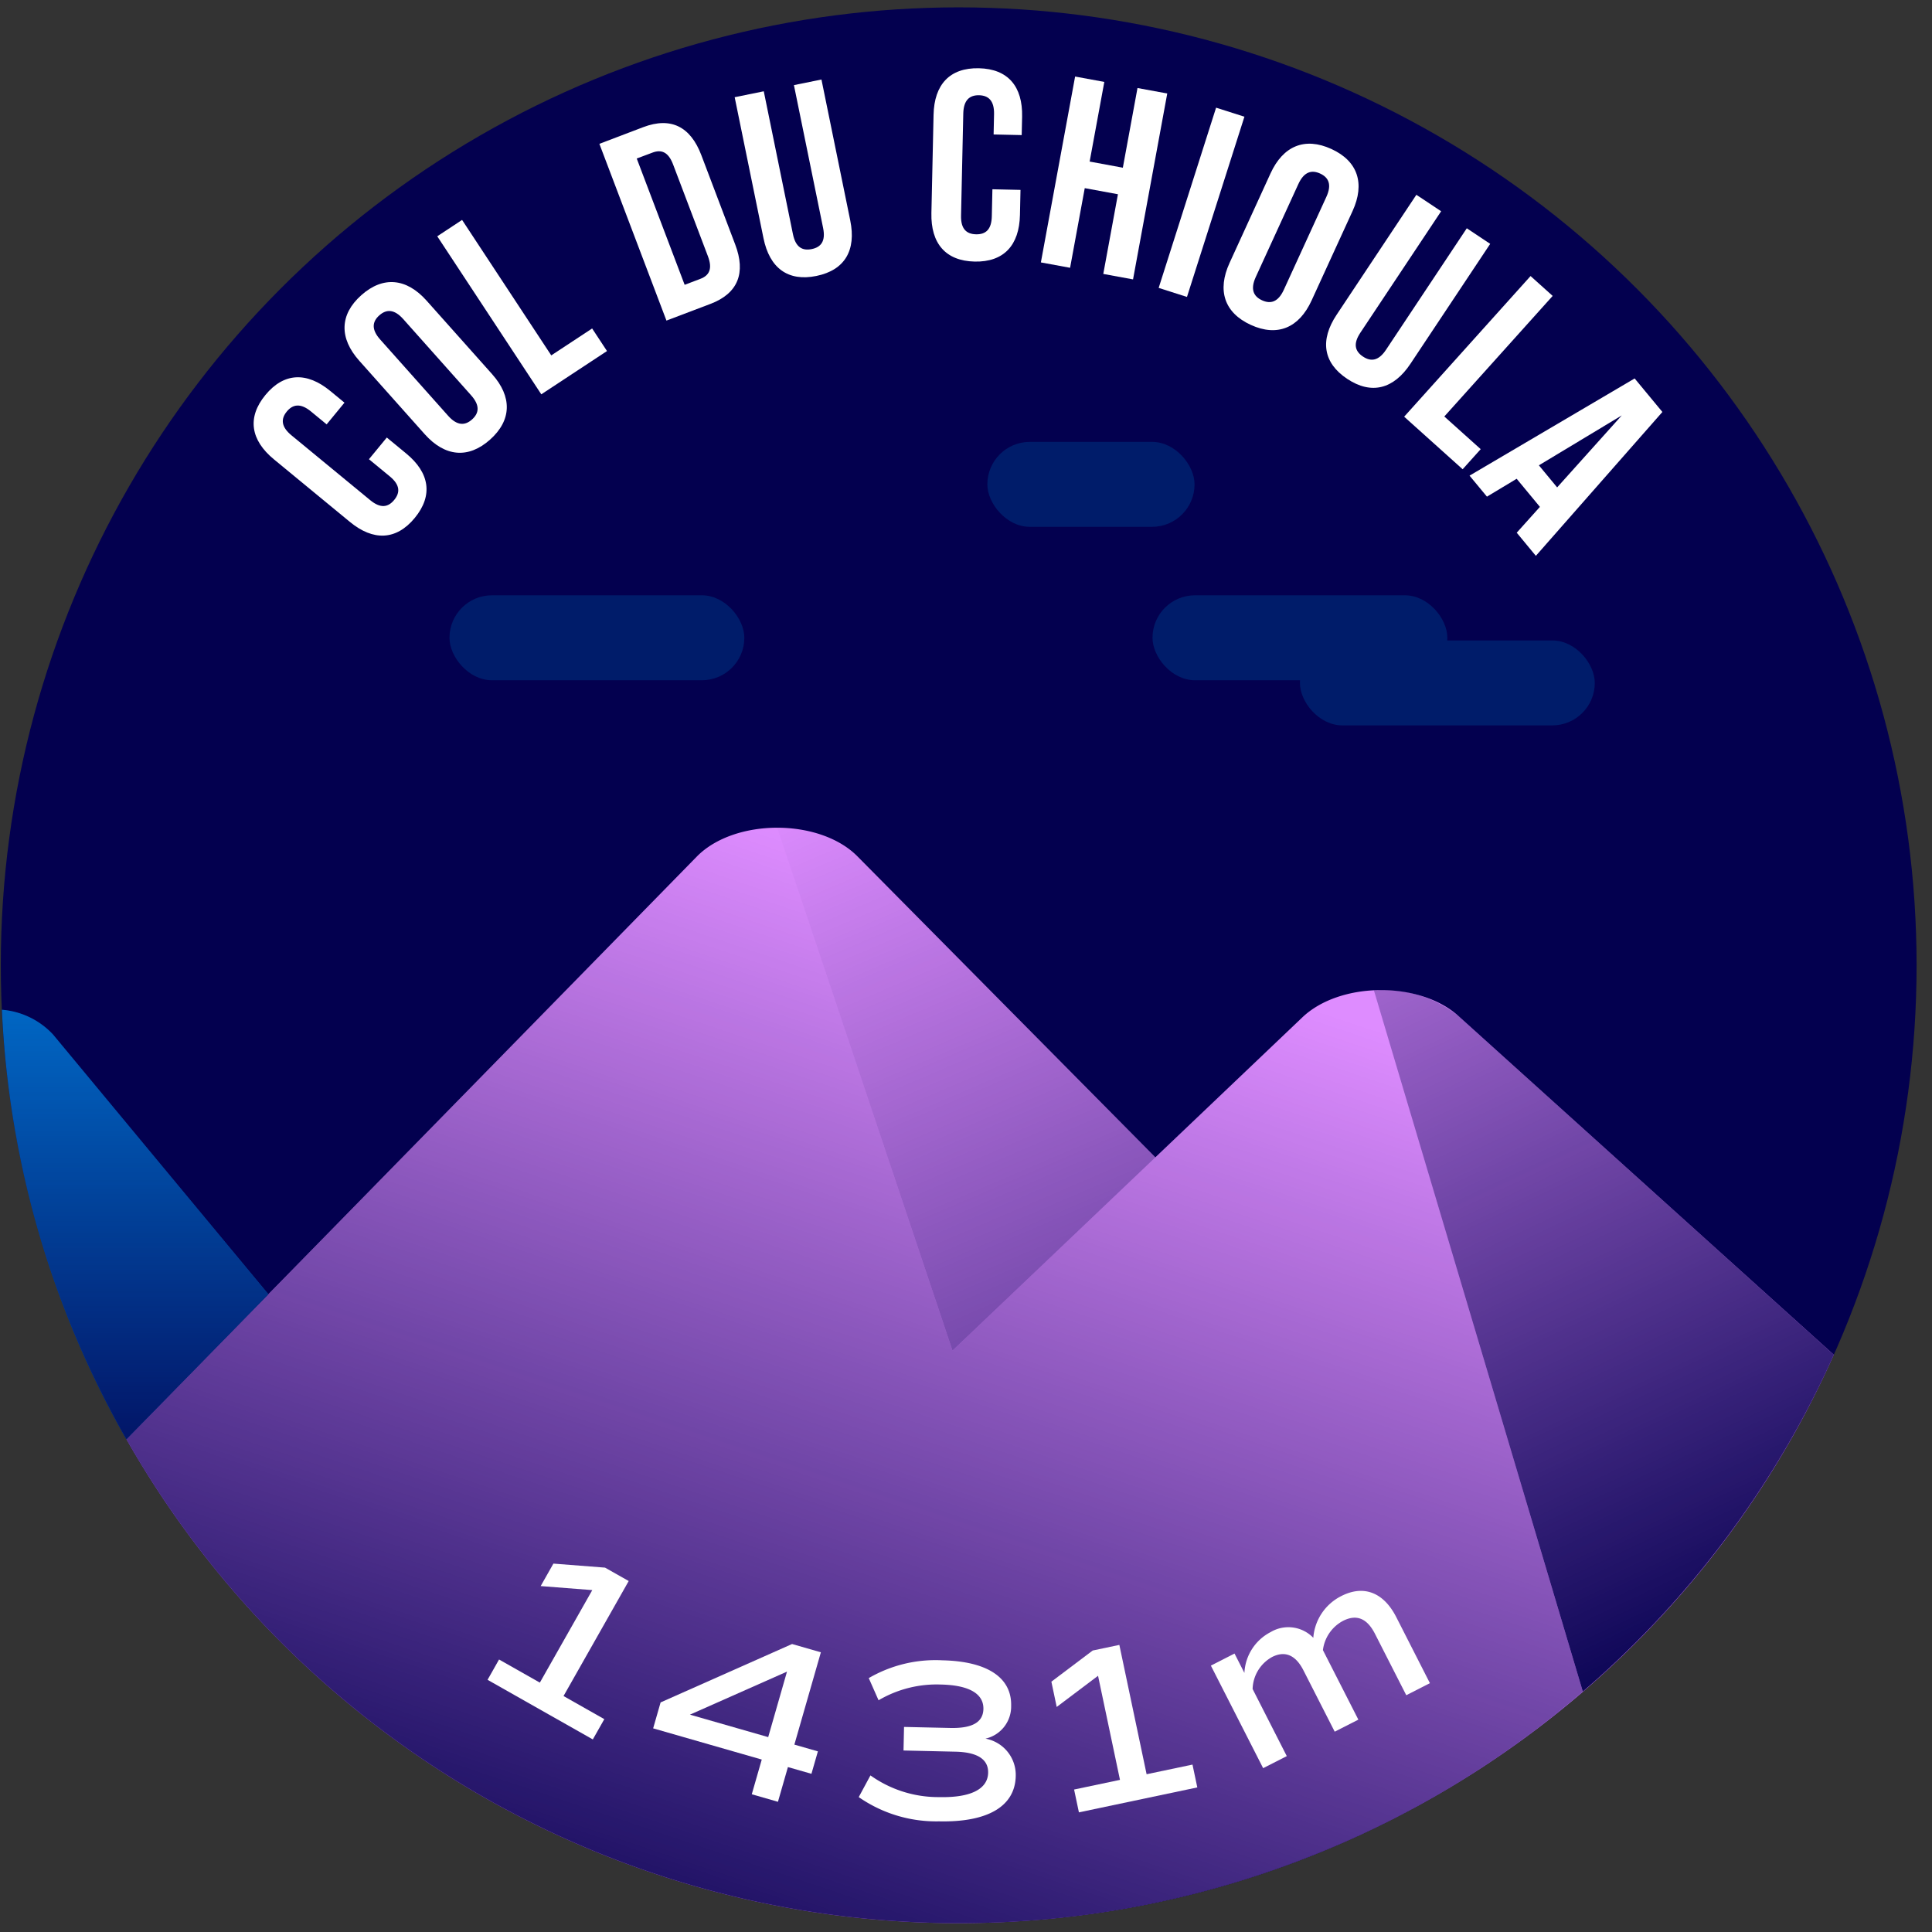 <svg xmlns="http://www.w3.org/2000/svg" xmlns:xlink="http://www.w3.org/1999/xlink" viewBox="0 0 120 120"><rect x="0" y="0" width="120" height="120" fill="#333333" stroke="none"/><defs><style>.cls-1{fill:#03004f;}.cls-2{fill:#de8cff;}.cls-3{fill:#0074d3;}.cls-4{opacity:0.8;fill:url(#Dégradé_sans_nom_220);}.cls-5{fill:url(#Dégradé_sans_nom_220-2);}.cls-6{fill:url(#Dégradé_sans_nom_220-3);}.cls-7{fill:url(#Dégradé_sans_nom_220-4);}.cls-8{fill:#001c6a;}.cls-9{fill:#fff;}</style><linearGradient id="Dégradé_sans_nom_220" x1="8.394" y1="88.924" x2="8.394" y2="58.081" gradientUnits="userSpaceOnUse"><stop offset="0" stop-color="#03004f"/><stop offset="1" stop-color="#03004f" stop-opacity="0"/></linearGradient><linearGradient id="Dégradé_sans_nom_220-2" x1="110.043" y1="102.962" x2="81.28" y2="41.911" xlink:href="#Dégradé_sans_nom_220"/><linearGradient id="Dégradé_sans_nom_220-3" x1="42.694" y1="128.133" x2="66.434" y2="57.513" xlink:href="#Dégradé_sans_nom_220"/><linearGradient id="Dégradé_sans_nom_220-4" x1="82.61" y1="117.851" x2="52.642" y2="48.017" xlink:href="#Dégradé_sans_nom_220"/></defs><title>chioula</title><g id="pastille"><circle class="cls-1" cx="59.546" cy="59.954" r="59.497"/></g><g id="blocs_variants" data-name="blocs variants"><path class="cls-2" d="M59.546,119.451A59.496,59.496,0,0,0,113.9,84.146L90.613,63.129c-2.409-2.203-7.38-2.171-9.723.062L71.761,71.885l-18.5-18.691c-2.355-2.378-7.618-2.378-9.972,0L7.852,89.396A59.461,59.461,0,0,0,59.546,119.451Z"/><path class="cls-3" d="M.118,62.717A59.139,59.139,0,0,0,7.852,89.396l8.818-9.008L3.294,64.254A4.876,4.876,0,0,0,.118,62.717Z"/></g><g id="invariants"><path class="cls-4" d="M.119,62.731a59.138,59.138,0,0,0,7.733,26.665l8.818-9.008L3.294,64.254A4.825,4.825,0,0,0,.119,62.731Z"/><path class="cls-5" d="M113.9,84.146,90.613,63.128a7.419,7.419,0,0,0-5.277-1.615L98.312,105.067A59.65,59.65,0,0,0,113.9,84.146Z"/><path class="cls-6" d="M59.546,119.451A59.246,59.246,0,0,0,98.312,105.067L85.34,61.528a6.988,6.988,0,0,0-4.451,1.663L71.761,71.885,59.16,83.89,48.275,51.41a7.093,7.093,0,0,0-4.986,1.784L7.852,89.396A59.461,59.461,0,0,0,59.546,119.451Z"/><path class="cls-7" d="M53.261,53.194a7.097,7.097,0,0,0-4.986-1.784L59.16,83.89,71.762,71.885l-2.605-2.632Z"/><rect class="cls-8" x="80.741" y="39.779" width="18.314" height="5.276" rx="2.638" ry="2.638"/><rect class="cls-8" x="27.918" y="36.975" width="18.314" height="5.276" rx="2.638" ry="2.638"/><rect class="cls-8" x="71.584" y="36.975" width="18.314" height="5.276" rx="2.638" ry="2.638"/><rect class="cls-8" x="61.326" y="27.446" width="12.87" height="5.276" rx="2.638" ry="2.638"/></g><g id="typo"><path class="cls-9" d="M24.025,27.176l1.205.992c1.451,1.193,1.683,2.602.531,4.002-1.152,1.398-2.579,1.441-4.029.246L17.017,28.533c-1.451-1.193-1.683-2.602-.531-4,1.152-1.4,2.579-1.443,4.029-.248l.881.725-1.108,1.348-.973-.801c-.647-.533-1.128-.449-1.502.004-.373.453-.361.941.287,1.475l4.896,4.031c.647.533,1.115.439,1.488-.014s.375-.93-.272-1.463L22.916,28.523Z"/><path class="cls-9" d="M22.314,22.406c-1.251-1.402-1.227-2.863.126-4.07,1.353-1.205,2.808-1.062,4.058.34l4.066,4.561c1.251,1.402,1.227,2.863-.127,4.07-1.353,1.205-2.807,1.062-4.058-.34Zm5.521,3.42c.559.625,1.047.619,1.484.227.439-.391.502-.873-.057-1.5L25.043,19.816c-.559-.625-1.047-.617-1.485-.227s-.502.875.057,1.5Z"/><path class="cls-9" d="M27.159,14.676l1.542-1.016,5.539,8.414,2.539-1.672.923,1.402-4.081,2.688Z"/><path class="cls-9" d="M37.229,8.934,39.957,7.896c1.727-.654,2.936-.018,3.603,1.738L45.666,15.188c.667,1.758.184,3.035-1.543,3.689l-2.729,1.035Zm2.32.912,2.976,7.844.973-.369c.549-.207.771-.615.474-1.4l-2.166-5.709c-.298-.783-.734-.941-1.283-.732Z"/><path class="cls-9" d="M47.439,5.67l1.812,8.875c.168.82.59,1.043,1.166.926.574-.117.876-.486.708-1.309l-1.813-8.875,1.71-.348,1.789,8.758c.376,1.842-.329,3.08-2.104,3.443-1.774.363-2.91-.502-3.285-2.342l-1.79-8.76Z"/><path class="cls-9" d="M63.385,11.795l-.034,1.559c-.041,1.879-1.003,2.932-2.814,2.893-1.812-.041-2.727-1.135-2.686-3.012l.134-6.105c.041-1.877,1.003-2.93,2.814-2.891,1.811.039,2.727,1.133,2.686,3.012L63.459,8.391l-1.744-.039.027-1.258c.019-.838-.344-1.164-.93-1.178-.588-.012-.963.299-.981,1.137l-.139,6.338c-.019.84.345,1.148.931,1.162.588.012.963-.281.98-1.119l.037-1.678Z"/><path class="cls-9" d="M66.465,16.633l-1.814-.334,2.126-11.545,1.814.334-.911,4.947,2.062.381.91-4.949L72.5,5.807,70.375,17.354l-1.848-.34.91-4.949-2.061-.379Z"/><path class="cls-9" d="M75.533,6.688l1.76.561L73.725,18.443l-1.758-.561Z"/><path class="cls-9" d="M78.914,10.771c.783-1.709,2.131-2.271,3.779-1.518,1.647.754,2.1,2.145,1.318,3.854L81.467,18.66c-.782,1.709-2.13,2.273-3.777,1.52-1.648-.756-2.102-2.145-1.318-3.854ZM78,17.201c-.35.764-.146,1.207.388,1.451.534.246,1.003.109,1.353-.654l2.641-5.768c.35-.762.146-1.207-.387-1.451-.534-.244-1.003-.107-1.352.654Z"/><path class="cls-9" d="M89.512,13.121,84.493,20.668c-.465.699-.325,1.154.165,1.48.488.324.963.277,1.428-.42l5.019-7.549,1.454.967L87.605,22.596c-1.041,1.566-2.418,1.939-3.928.936-1.51-1.002-1.697-2.418-.657-3.982l4.953-7.451Z"/><path class="cls-9" d="M95.066,17.146l1.373,1.234L89.709,25.869l2.26,2.029-1.121,1.248-3.633-3.264Z"/><path class="cls-9" d="M95.395,34.525l-1.188-1.438,1.44-1.604-1.444-1.746-1.846,1.111L91.276,29.543l10.255-6.037,1.723,2.082Zm.188-5.623,1.134,1.371,4.014-4.471Z"/></g><g id="altitude"><path class="cls-9" d="M37.535,106.779l-.714,1.26-6.538-3.703.714-1.262,2.534,1.436,3.257-5.746-3.206-.25.791-1.396,3.206.25,1.471.832L35.002,105.344Z"/><path class="cls-9" d="M50.4,110.174l-1.461-.418-.619,2.156-1.626-.467.62-2.156-6.746-1.938.463-1.611,8.166-3.627,1.789.514-1.646,5.734,1.461.42Zm-2.686-2.279,1.168-4.068L42.853,106.5Z"/><path class="cls-9" d="M63.089,110.32c-.042,1.875-1.741,2.875-4.768,2.807a8.416,8.416,0,0,1-4.983-1.506l.727-1.348a7.261,7.261,0,0,0,4.291,1.348c1.918.043,2.995-.488,3.019-1.51.019-.838-.668-1.281-2.031-1.311l-3.225-.074.032-1.463,2.87.064c1.364.031,2.04-.352,2.06-1.176.021-.951-.891-1.482-2.624-1.521a7.119,7.119,0,0,0-3.888.977l-.609-1.377a8.237,8.237,0,0,1,4.573-1.105c2.799.062,4.312,1.078,4.271,2.826a2.046,2.046,0,0,1-1.595,2.039A2.292,2.292,0,0,1,63.089,110.32Z"/><path class="cls-9" d="M74.068,109.602l.299,1.418-7.354,1.549-.299-1.418,2.85-.6-1.362-6.465-2.568,1.936-.331-1.57,2.568-1.936,1.654-.348,1.693,8.033Z"/><path class="cls-9" d="M86.724,100.441l2.091,4.104-1.469.748-1.943-3.812c-.49-.961-1.141-1.236-1.988-.805a2.389,2.389,0,0,0-1.246,1.816l2.201,4.318-1.469.748-1.943-3.812c-.49-.961-1.153-1.23-1.951-.824a2.343,2.343,0,0,0-1.205,1.986l2.123,4.168-1.469.748-3.246-6.369,1.469-.75.613,1.203a3.016,3.016,0,0,1,1.627-2.535,2.153,2.153,0,0,1,2.653.354,3.163,3.163,0,0,1,1.741-2.594C84.719,98.416,85.949,98.922,86.724,100.441Z"/></g></svg>